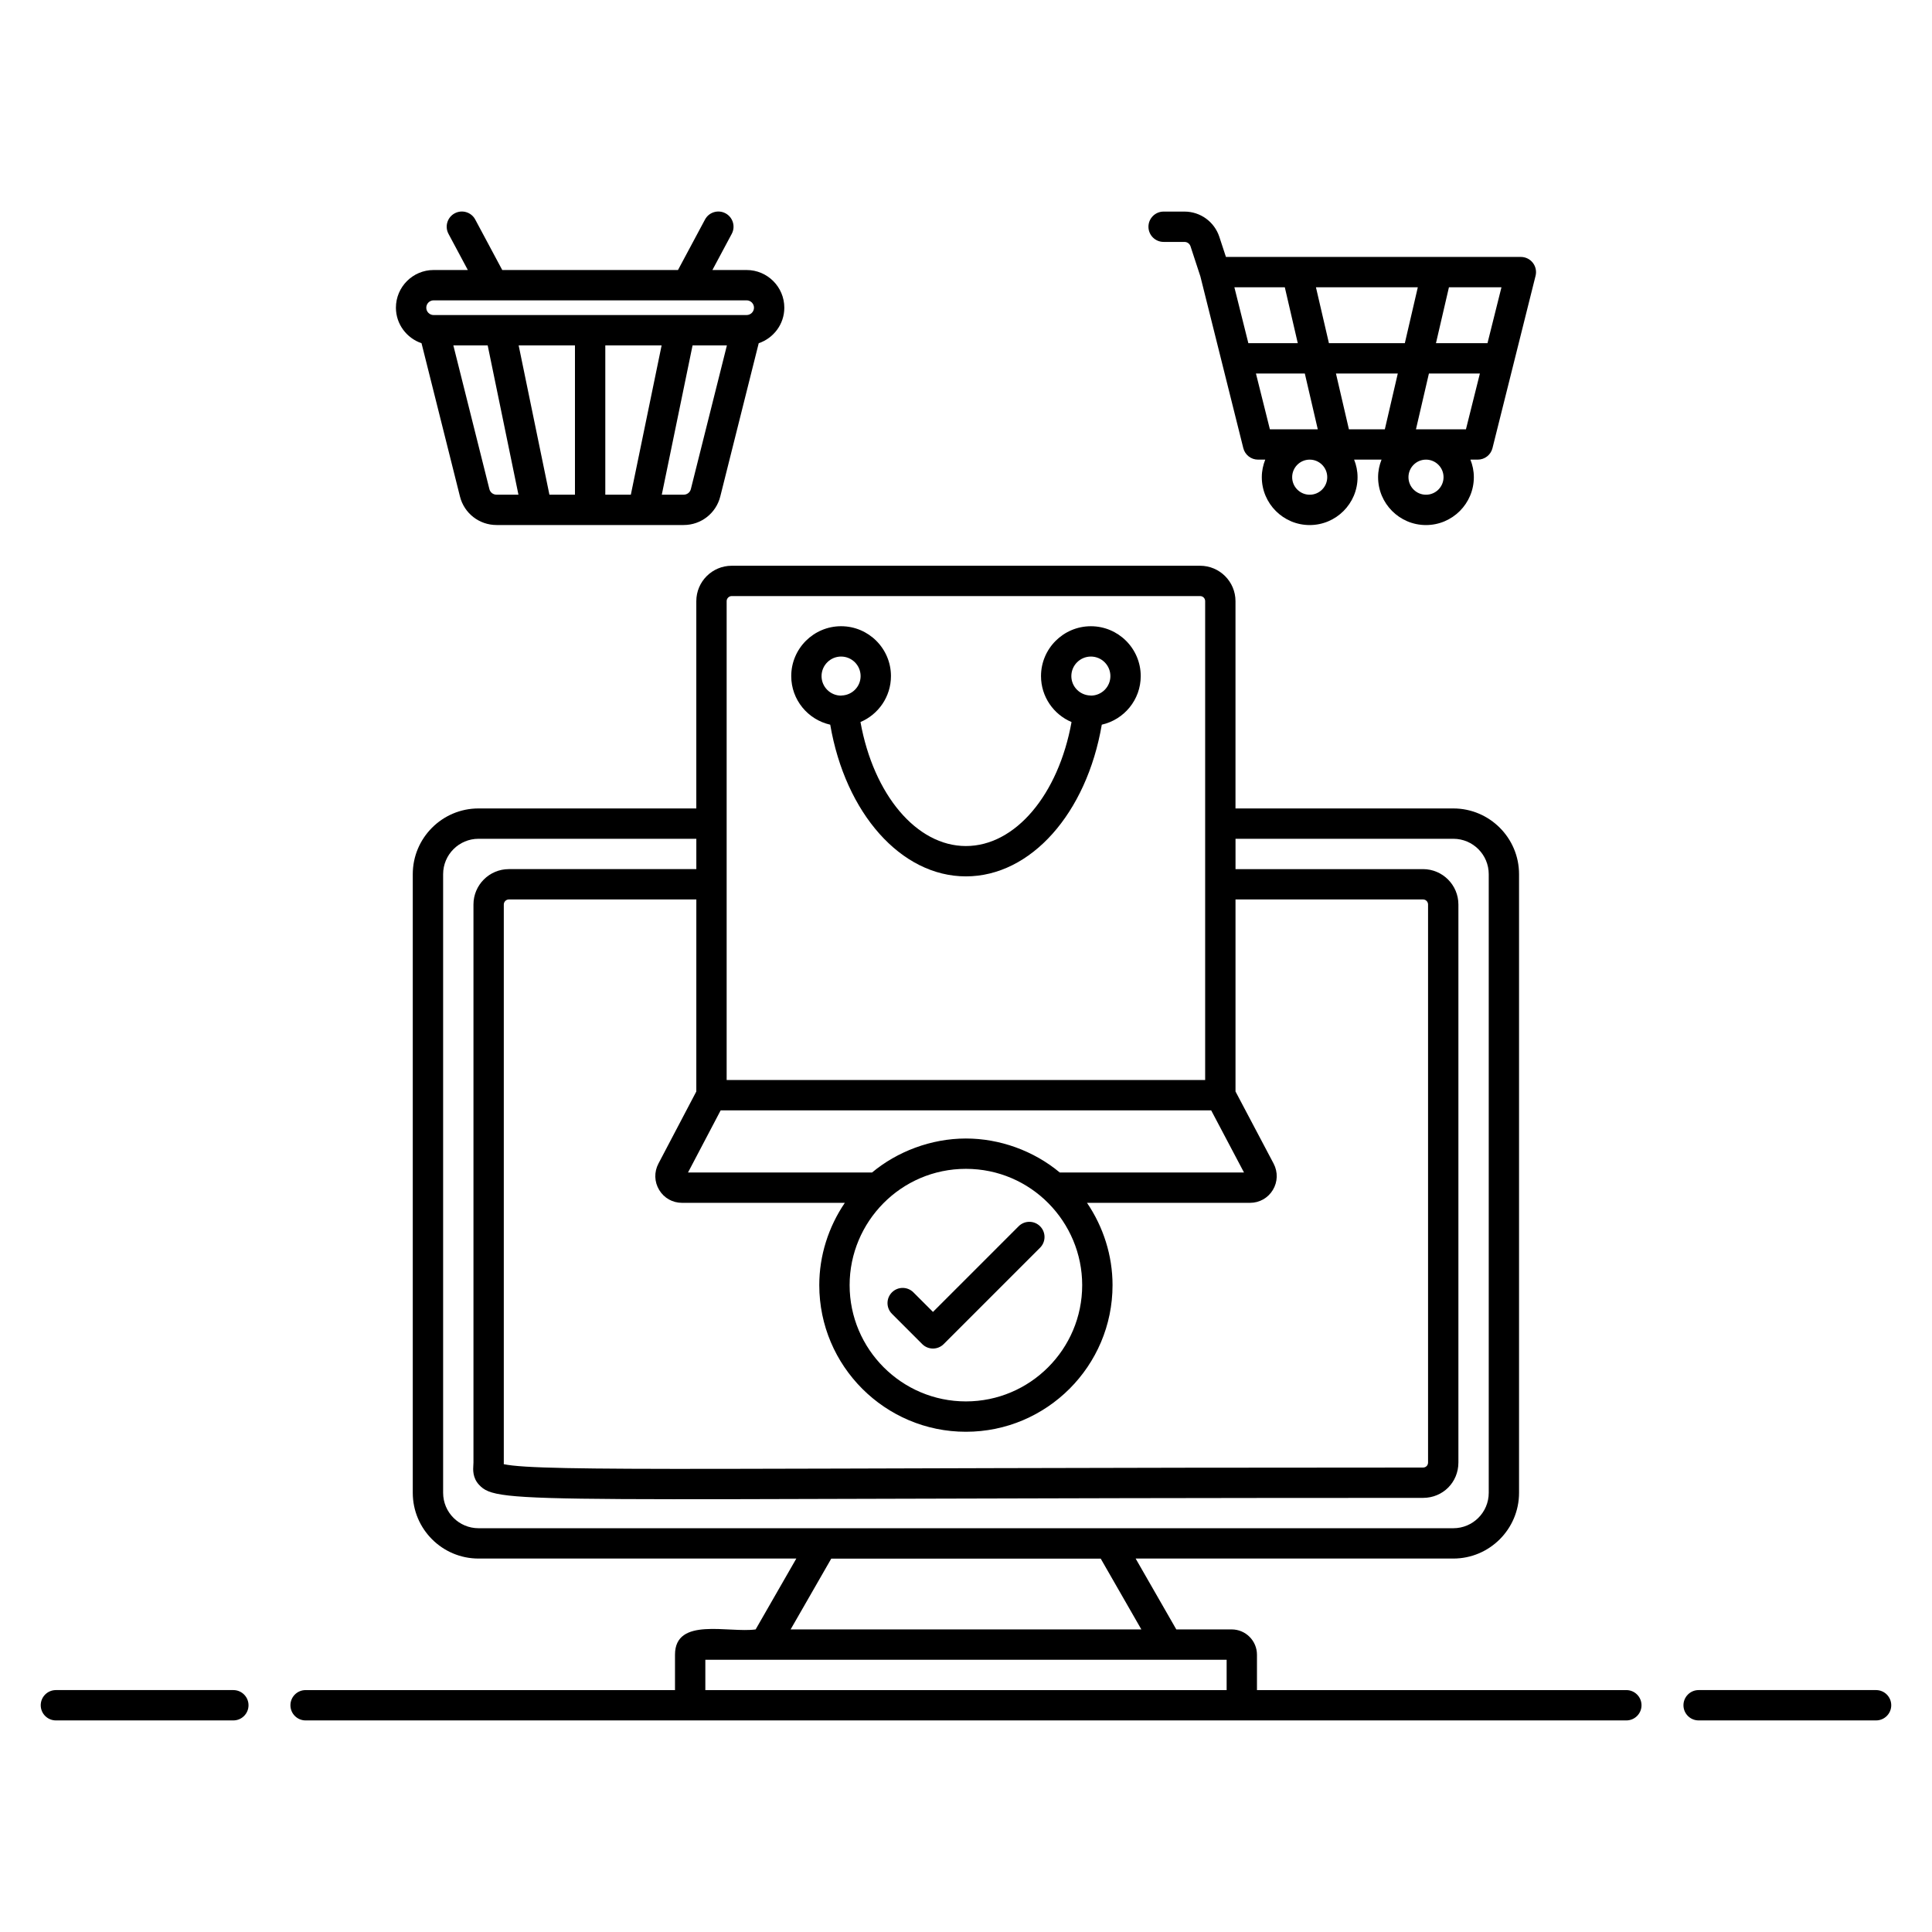 <?xml version="1.0" encoding="UTF-8"?>
<!-- Uploaded to: SVG Repo, www.svgrepo.com, Generator: SVG Repo Mixer Tools -->
<svg fill="#000000" width="800px" height="800px" version="1.1" viewBox="144 144 512 512" xmlns="http://www.w3.org/2000/svg">
 <g>
  <path d="m205.84 591.89h-47.027c-2.219 0-4.019 1.801-4.019 4.019s1.801 4.019 4.019 4.019h47.027c2.219 0 4.019-1.801 4.019-4.019s-1.801-4.019-4.019-4.019z"/>
  <path d="m641.18 591.89h-47.027c-2.219 0-4.019 1.801-4.019 4.019s1.801 4.019 4.019 4.019h47.027c2.219 0 4.019-1.801 4.019-4.019s-1.801-4.019-4.019-4.019z"/>
  <path d="m224.99 599.93h350.01c2.219 0 4.019-1.801 4.019-4.019s-1.801-4.019-4.019-4.019h-97.891v-9.379c0-3.695-3.004-6.699-6.699-6.699h-14.676l-10.777-18.781h84.188c9.605 0 17.418-7.816 17.418-17.418v-163.95c0-9.605-7.816-17.418-17.418-17.418h-57.727v-54.938c0-5.172-4.207-9.379-9.379-9.379h-124.13c-5.172 0-9.379 4.207-9.379 9.379v54.938h-57.723c-9.605 0-17.418 7.816-17.418 17.418v163.95c0 9.605 7.816 17.418 17.418 17.418h84.227l-10.781 18.781c-7.129 1-21.371-3.406-21.371 6.699v9.379h-97.895c-2.219 0-4.019 1.801-4.019 4.019s1.801 4.019 4.019 4.019zm248.68-145.21h-48.824c-6.949-5.793-15.965-9.004-24.871-9.004-9.25 0-18.246 3.484-24.867 9.004h-48.777l8.648-16.457h130zm-73.695-0.965c17.27 0 30.816 14.094 30.816 30.816 0 16.992-13.824 30.816-30.816 30.816-16.996 0-30.816-13.824-30.816-30.816 0-16.75 13.582-30.816 30.816-30.816zm-71.445-20.5-10.039 19.113c-1.172 2.223-1.098 4.832 0.199 6.984 1.289 2.137 3.543 3.41 6.035 3.41h43.164c-4.344 6.398-6.773 13.984-6.773 21.812 0 21.426 17.43 38.859 38.859 38.859 21.43 0 38.859-17.434 38.859-38.859 0-7.824-2.426-15.41-6.769-21.812h43.219c2.484 0 4.742-1.273 6.031-3.402 1.297-2.148 1.375-4.762 0.203-6.996l-10.098-19.113v-50.887h49.688c0.754 0 1.34 0.59 1.34 1.34v147.87c0 0.777-0.566 1.34-1.34 1.34-182.3 0-233.84 1.227-243.61-0.895 0.004-0.145 0.012-0.293 0.012-0.445v-147.87c0-0.727 0.613-1.34 1.34-1.34h49.684zm8.039-129.95c0-0.727 0.613-1.34 1.34-1.34h124.13c0.754 0 1.34 0.59 1.34 1.34v126.91l-126.81 0.004v-126.92zm-75.137 236.31v-163.95c0-5.172 4.207-9.379 9.379-9.379h57.723v8.039h-49.684c-5.172 0-9.379 4.207-9.379 9.379v147.87l-0.031 0.68c-0.082 1.172-0.234 3.359 1.512 5.231 5.098 5.461 12.445 3.469 250.16 3.469 5.262 0 9.379-4.121 9.379-9.379v-147.87c0-5.172-4.207-9.379-9.379-9.379h-49.688v-8.039h57.727c5.172 0 9.379 4.207 9.379 9.379v163.95c0 5.172-4.207 9.379-9.379 9.379h-258.34c-5.172 0-9.379-4.207-9.379-9.379zm102.86 17.438h71.41l10.766 18.758-92.949 0.004zm-33.371 26.801h138.15v8.039h-138.15z"/>
  <path d="m364.02 336.05c4.016 23.473 18.762 40.199 35.953 40.199 17.227 0 31.996-16.727 36.012-40.203 5.894-1.324 10.32-6.582 10.32-12.871 0-7.289-5.926-13.215-13.211-13.215s-13.215 5.926-13.215 13.215c0 5.469 3.344 10.172 8.09 12.176-3.473 19.238-14.887 32.859-27.996 32.859-13.078 0-24.469-13.621-27.938-32.863 4.742-2.008 8.078-6.707 8.078-12.176 0-7.289-5.926-13.215-13.211-13.215s-13.215 5.926-13.215 13.215c-0.004 6.297 4.43 11.559 10.332 12.879zm69.074-18.055c2.852 0 5.172 2.32 5.172 5.176 0 2.852-2.312 5.168-5.164 5.172-0.035-0.004-0.062-0.027-0.098-0.031-0.02-0.004-0.039 0.008-0.059 0.004-2.781-0.082-5.027-2.344-5.027-5.144 0-2.852 2.324-5.176 5.176-5.176zm-66.195 0c2.852 0 5.172 2.32 5.172 5.176 0 2.801-2.242 5.059-5.023 5.144-0.016 0-0.031-0.008-0.051-0.004-0.035 0.004-0.062 0.027-0.102 0.035-2.852 0-5.176-2.32-5.176-5.172 0.004-2.856 2.328-5.18 5.18-5.18z"/>
  <path d="m388.4 500.2c0.785 0.785 1.812 1.176 2.844 1.176s2.059-0.391 2.844-1.176l25.543-25.543c1.57-1.57 1.57-4.113 0-5.684-1.57-1.57-4.113-1.57-5.684 0l-22.699 22.699-5.188-5.184c-1.57-1.57-4.113-1.57-5.684 0-1.57 1.57-1.57 4.117 0 5.684z"/>
  <path d="m452.37 208.11h5.527c0.734 0 1.375 0.469 1.602 1.16l2.613 7.973 11.379 45.52c0.445 1.789 2.059 3.043 3.898 3.043h1.914c-0.57 1.445-0.91 3.004-0.91 4.652 0 6.996 5.688 12.688 12.688 12.688 6.996 0 12.688-5.691 12.688-12.688 0-1.645-0.336-3.207-0.91-4.652h7.262c-0.57 1.445-0.91 3.004-0.91 4.652 0 6.996 5.688 12.688 12.688 12.688 6.996 0 12.688-5.691 12.688-12.688 0-1.645-0.336-3.207-0.91-4.652h1.949c1.844 0 3.453-1.258 3.898-3.043l11.422-45.676c0.297-1.203 0.031-2.473-0.734-3.449-0.758-0.977-1.93-1.547-3.168-1.547h-78.156l-1.746-5.324c-1.32-4.004-5.031-6.695-9.242-6.695h-5.527c-2.219 0-4.019 1.801-4.019 4.019s1.801 4.019 4.019 4.019zm24.469 34.875h12.953l3.434 14.785h-12.691zm37.59 0-3.434 14.785h-9.52l-3.434-14.785zm-18.25-8.039-3.441-14.816h26.996l-3.441 14.816zm-5.094 40.16c-2.566 0-4.648-2.086-4.648-4.648 0-2.566 2.082-4.652 4.648-4.652 2.566 0 4.648 2.086 4.648 4.652 0 2.562-2.082 4.648-4.648 4.648zm35.469-4.648c0 2.562-2.082 4.648-4.648 4.648s-4.648-2.086-4.648-4.648c0-2.566 2.082-4.652 4.648-4.652 2.562 0 4.648 2.086 4.648 4.652zm5.938-12.691h-13.246l3.434-14.785h13.508zm5.707-22.82h-13.652l3.438-14.816h13.918zm-53.711-14.816 3.438 14.816h-13.098l-3.703-14.816z"/>
  <path d="m255.71 234.96 10.184 40.613c1.113 4.453 5.098 7.562 9.688 7.562h49.609c4.59 0 8.574-3.109 9.688-7.559l10.188-40.617c3.934-1.344 6.785-5.035 6.785-9.414 0-5.508-4.481-9.988-9.992-9.988h-9.066l5.125-9.582c1.047-1.957 0.309-4.394-1.648-5.441-1.957-1.051-4.398-0.309-5.438 1.645l-7.156 13.375h-46.578l-7.156-13.375c-1.043-1.953-3.469-2.695-5.438-1.645-1.957 1.047-2.695 3.484-1.648 5.441l5.125 9.582h-9.07c-5.508 0-9.988 4.481-9.988 9.988 0.008 4.379 2.859 8.07 6.789 9.414zm17.984 38.66-9.551-38.086h9.098l8.152 39.562h-5.809c-0.895 0-1.676-0.605-1.891-1.477zm45.641-38.086-8.156 39.562h-6.769v-39.562zm-22.965 39.562h-6.769l-8.152-39.562h14.922zm30.711-1.473c-0.215 0.867-0.996 1.473-1.891 1.473h-5.809l8.156-39.562h9.098zm-68.168-50.027h82.949c1.078 0 1.953 0.875 1.953 1.945 0 1.074-0.875 1.949-1.953 1.949h-0.074l-82.797 0.004h-0.078c-1.074 0-1.945-0.875-1.945-1.949s0.871-1.949 1.945-1.949z"/>
 </g>
</svg>
